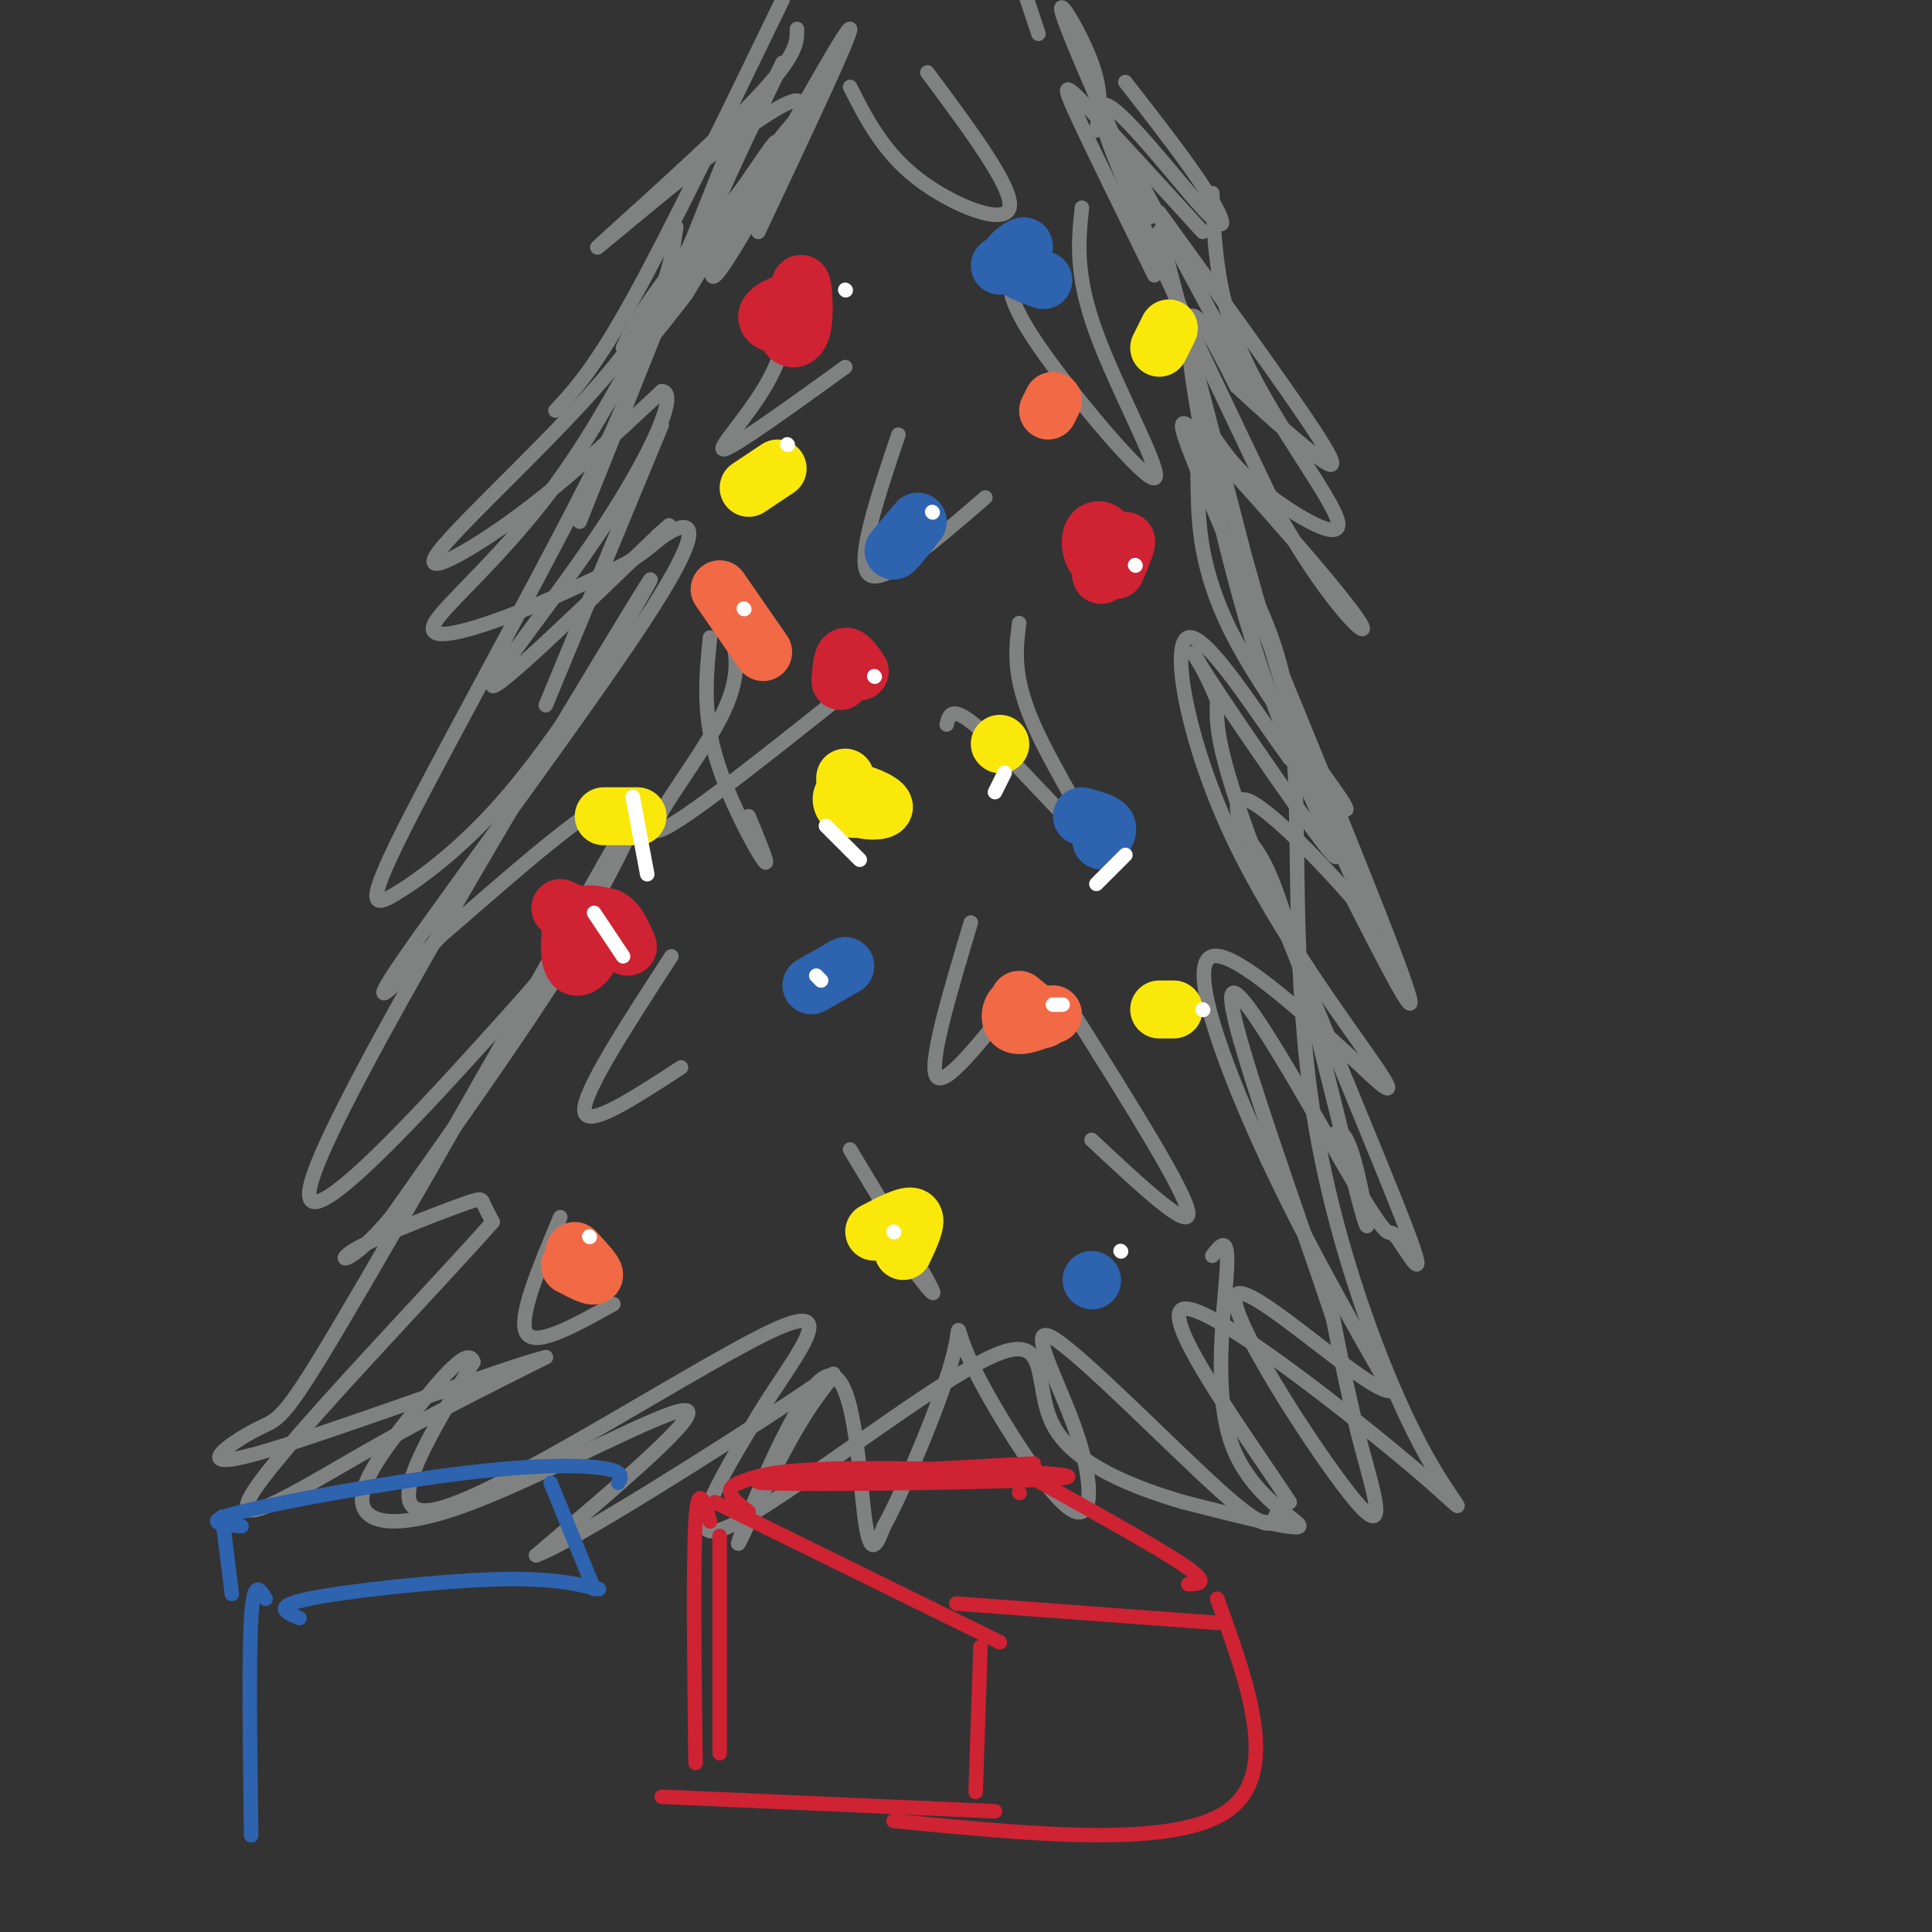 <svg viewBox='0 0 400 400' version='1.1' xmlns='http://www.w3.org/2000/svg' xmlns:xlink='http://www.w3.org/1999/xlink'><rect x="0" y="0" width="400" height="400" fill="#333333" stroke="none"/><g fill='none' stroke='#808282' stroke-width='3' stroke-linecap='round' stroke-linejoin='round'><path d='M140,47c-1.125,7.905 -2.250,15.810 -13,29c-10.750,13.190 -31.125,31.667 -36,38c-4.875,6.333 5.750,0.524 16,-7c10.250,-7.524 20.125,-16.762 30,-26'/><path d='M137,81c3.690,-0.012 -2.083,12.958 -12,28c-9.917,15.042 -23.976,32.155 -23,33c0.976,0.845 16.988,-14.577 33,-30'/><path d='M135,112c5.667,-5.167 3.333,-3.083 1,-1'/><path d='M148,40c-10.315,21.577 -20.631,43.155 -32,59c-11.369,15.845 -23.792,25.958 -26,30c-2.208,4.042 5.798,2.012 14,-1c8.202,-3.012 16.601,-7.006 25,-11'/><path d='M129,117c5.539,-3.096 6.887,-5.335 10,-7c3.113,-1.665 7.992,-2.756 -4,16c-11.992,18.756 -40.855,57.359 -51,72c-10.145,14.641 -1.573,5.321 7,-4'/><path d='M91,194c9.038,-7.713 28.134,-24.995 35,-28c6.866,-3.005 1.502,8.268 -1,15c-2.502,6.732 -2.144,8.923 -9,20c-6.856,11.077 -20.928,31.038 -35,51'/><path d='M81,252c-8.410,9.992 -11.935,9.472 -8,7c3.935,-2.472 15.329,-6.896 21,-9c5.671,-2.104 5.620,-1.887 6,-1c0.380,0.887 1.190,2.443 2,4'/><path d='M102,253c-11.631,13.238 -41.708,44.333 -49,55c-7.292,10.667 8.202,0.905 22,-7c13.798,-7.905 25.899,-13.952 38,-20'/><path d='M113,281c-7.627,1.732 -45.694,16.062 -60,20c-14.306,3.938 -4.852,-2.517 0,-5c4.852,-2.483 5.100,-0.995 17,-21c11.900,-20.005 35.450,-61.502 59,-103'/><path d='M129,172c8.621,-13.964 0.675,2.626 -5,13c-5.675,10.374 -9.078,14.533 -24,31c-14.922,16.467 -41.364,45.241 -35,27c6.364,-18.241 45.532,-83.497 61,-109c15.468,-25.503 7.234,-11.251 -1,3'/><path d='M125,137c-3.695,5.926 -12.432,19.243 -21,29c-8.568,9.757 -16.967,15.956 -22,19c-5.033,3.044 -6.701,2.935 3,-16c9.701,-18.935 30.772,-56.696 40,-76c9.228,-19.304 6.614,-20.152 4,-21'/><path d='M129,72c3.000,-7.000 8.500,-14.000 14,-21'/><path d='M251,40c0.429,10.952 0.857,21.905 7,35c6.143,13.095 18.000,28.333 19,33c1.000,4.667 -8.857,-1.238 -15,-6c-6.143,-4.762 -8.571,-8.381 -11,-12'/><path d='M251,90c-2.375,-2.768 -2.813,-3.689 -3,-2c-0.187,1.689 -0.122,5.989 0,13c0.122,7.011 0.302,16.734 7,30c6.698,13.266 19.914,30.076 23,35c3.086,4.924 -3.957,-2.038 -11,-9'/><path d='M267,157c-6.512,-8.770 -17.292,-26.196 -21,-25c-3.708,1.196 -0.344,21.014 9,41c9.344,19.986 24.670,40.139 30,48c5.330,7.861 0.665,3.431 -4,-1'/><path d='M281,220c-7.679,-6.845 -24.875,-23.458 -30,-22c-5.125,1.458 1.821,20.988 10,39c8.179,18.012 17.589,34.506 27,51'/><path d='M288,288c-4.474,0.742 -29.158,-22.904 -32,-20c-2.842,2.904 16.158,32.359 24,42c7.842,9.641 4.526,-0.531 2,-10c-2.526,-9.469 -4.263,-18.234 -6,-27'/><path d='M276,273c-7.175,-21.689 -22.112,-62.413 -21,-67c1.112,-4.587 18.273,26.961 26,40c7.727,13.039 6.020,7.567 8,10c1.980,2.433 7.649,12.770 2,-2c-5.649,-14.770 -22.614,-54.649 -31,-77c-8.386,-22.351 -8.193,-27.176 -8,-32'/><path d='M252,145c-3.439,-8.662 -8.038,-14.318 -2,-5c6.038,9.318 22.711,33.611 26,37c3.289,3.389 -6.807,-14.126 -15,-39c-8.193,-24.874 -14.484,-57.107 -15,-68c-0.516,-10.893 4.742,-0.447 10,10'/><path d='M256,80c4.786,4.476 11.750,10.667 16,14c4.250,3.333 5.786,3.810 0,-5c-5.786,-8.810 -18.893,-26.905 -32,-45'/><path d='M251,260c1.714,-2.268 3.429,-4.536 3,3c-0.429,7.536 -3.000,24.875 1,36c4.000,11.125 14.571,16.036 14,17c-0.571,0.964 -12.286,-2.018 -24,-5'/><path d='M245,311c-9.920,-2.917 -22.721,-7.710 -27,-16c-4.279,-8.290 -0.037,-20.078 -13,-14c-12.963,6.078 -43.132,30.022 -54,35c-10.868,4.978 -2.434,-9.011 6,-23'/><path d='M157,293c6.012,-10.190 18.042,-24.167 4,-18c-14.042,6.167 -54.155,32.476 -69,37c-14.845,4.524 -4.423,-12.738 6,-30'/><path d='M98,282c-0.963,-3.422 -6.371,3.022 -12,10c-5.629,6.978 -11.478,14.489 -11,19c0.478,4.511 7.282,6.022 23,0c15.718,-6.022 40.348,-19.578 44,-19c3.652,0.578 -13.674,15.289 -31,30'/><path d='M111,322c6.806,-2.262 39.320,-22.919 53,-32c13.680,-9.081 8.525,-6.588 2,4c-6.525,10.588 -14.419,29.271 -13,25c1.419,-4.271 12.151,-31.496 18,-34c5.849,-2.504 6.814,19.713 8,29c1.186,9.287 2.593,5.643 4,2'/><path d='M183,316c3.848,-6.871 11.467,-25.049 14,-34c2.533,-8.951 -0.019,-8.675 4,0c4.019,8.675 14.609,25.748 20,30c5.391,4.252 5.583,-4.316 2,-15c-3.583,-10.684 -10.940,-23.482 -5,-20c5.940,3.482 25.176,23.245 35,32c9.824,8.755 10.235,6.501 11,5c0.765,-1.501 1.882,-2.251 3,-3'/><path d='M267,311c-7.400,-11.465 -27.399,-38.627 -22,-40c5.399,-1.373 36.195,23.044 49,34c12.805,10.956 7.618,8.452 0,-6c-7.618,-14.452 -17.666,-40.853 -22,-68c-4.334,-27.147 -2.952,-55.042 -4,-73c-1.048,-17.958 -4.524,-25.979 -8,-34'/><path d='M260,124c-6.940,-27.095 -20.292,-77.833 -20,-76c0.292,1.833 14.226,56.238 24,89c9.774,32.762 15.387,43.881 21,55'/><path d='M260,82c0.000,0.000 -28.000,-52.000 -28,-52'/><path d='M224,43c-0.732,6.917 -1.464,13.833 3,26c4.464,12.167 14.125,29.583 12,30c-2.125,0.417 -16.036,-16.167 -23,-26c-6.964,-9.833 -6.982,-12.917 -7,-16'/><path d='M165,57c-0.978,7.356 -1.956,14.711 -6,22c-4.044,7.289 -11.156,14.511 -9,14c2.156,-0.511 13.578,-8.756 25,-17'/><path d='M186,90c-4.500,13.417 -9.000,26.833 -6,29c3.000,2.167 13.500,-6.917 24,-16'/><path d='M147,132c-0.756,7.489 -1.511,14.978 1,24c2.511,9.022 8.289,19.578 10,22c1.711,2.422 -0.644,-3.289 -3,-9'/><path d='M151,130c1.422,4.867 2.844,9.733 -2,19c-4.844,9.267 -15.956,22.933 -13,23c2.956,0.067 19.978,-13.467 37,-27'/><path d='M211,129c-0.696,5.518 -1.393,11.036 3,21c4.393,9.964 13.875,24.375 12,24c-1.875,-0.375 -15.107,-15.536 -22,-22c-6.893,-6.464 -7.446,-4.232 -8,-2'/><path d='M223,211c11.250,17.917 22.500,35.833 23,40c0.500,4.167 -9.750,-5.417 -20,-15'/><path d='M201,191c-4.500,15.000 -9.000,30.000 -7,32c2.000,2.000 10.500,-9.000 19,-20'/><path d='M139,198c-9.167,14.083 -18.333,28.167 -18,32c0.333,3.833 10.167,-2.583 20,-9'/><path d='M116,252c-4.417,10.500 -8.833,21.000 -7,24c1.833,3.000 9.917,-1.500 18,-6'/><path d='M184,256c5.167,7.000 10.333,14.000 9,11c-1.333,-3.000 -9.167,-16.000 -17,-29'/><path d='M142,61c10.533,-17.467 21.067,-34.933 18,-31c-3.067,3.933 -19.733,29.267 -25,38c-5.267,8.733 0.867,0.867 7,-7'/><path d='M249,48c-9.556,-10.467 -19.111,-20.933 -24,-26c-4.889,-5.067 -5.111,-4.733 -2,2c3.111,6.733 9.556,19.867 16,33'/><path d='M150,44c8.732,-11.845 17.464,-23.690 16,-19c-1.464,4.690 -13.125,25.917 -17,31c-3.875,5.083 0.036,-5.976 5,-15c4.964,-9.024 10.982,-16.012 17,-23'/><path d='M171,18c-2.690,4.595 -17.917,27.583 -24,35c-6.083,7.417 -3.024,-0.738 1,-10c4.024,-9.262 9.012,-19.631 14,-30'/><path d='M157,48c9.667,-20.500 19.333,-41.000 19,-42c-0.333,-1.000 -10.667,17.500 -21,36'/><path d='M165,6c0.065,2.893 0.131,5.786 -11,17c-11.131,11.214 -33.458,30.750 -30,28c3.458,-2.750 32.702,-27.786 40,-30c7.298,-2.214 -7.351,18.393 -22,39'/><path d='M233,17c6.595,8.464 13.190,16.929 17,23c3.810,6.071 4.833,9.750 -2,2c-6.833,-7.750 -21.524,-26.929 -20,-18c1.524,8.929 19.262,45.964 37,83'/><path d='M265,107c11.132,19.713 20.461,27.495 16,21c-4.461,-6.495 -22.711,-27.267 -31,-36c-8.289,-8.733 -6.616,-5.428 4,20c10.616,25.428 30.176,72.979 36,89c5.824,16.021 -2.088,0.510 -10,-15'/><path d='M280,186c-6.163,-7.216 -16.570,-17.754 -21,-20c-4.430,-2.246 -2.883,3.802 -1,7c1.883,3.198 4.103,3.548 9,20c4.897,16.452 12.472,49.006 15,58c2.528,8.994 0.008,-5.573 -2,-12c-2.008,-6.427 -3.504,-4.713 -5,-3'/><path d='M137,88c0.000,0.000 -24.000,58.000 -24,58'/><path d='M227,27c0.644,-3.867 1.289,-7.733 -1,-14c-2.289,-6.267 -7.511,-14.933 -6,-10c1.511,4.933 9.756,23.467 18,42'/><path d='M162,0c-11.583,23.917 -23.167,47.833 -31,62c-7.833,14.167 -11.917,18.583 -16,23'/><path d='M154,23c0.000,0.000 -34.000,85.000 -34,85'/><path d='M215,7c0.000,0.000 -5.000,-15.000 -5,-15'/><path d='M192,15c8.978,12.067 17.956,24.133 17,28c-0.956,3.867 -11.844,-0.467 -19,-6c-7.156,-5.533 -10.578,-12.267 -14,-19'/></g>
<g fill='none' stroke='#cf2233' stroke-width='12' stroke-linecap='round' stroke-linejoin='round'><path d='M165,64c0.329,-3.057 0.657,-6.115 1,-5c0.343,1.115 0.700,6.402 0,9c-0.700,2.598 -2.458,2.507 -3,1c-0.542,-1.507 0.131,-4.431 0,-5c-0.131,-0.569 -1.065,1.215 -2,3'/><path d='M161,67c-1.065,0.206 -2.729,-0.780 -2,-2c0.729,-1.220 3.850,-2.675 5,-2c1.150,0.675 0.329,3.478 0,4c-0.329,0.522 -0.164,-1.239 0,-3'/><path d='M231,118c1.325,-3.128 2.651,-6.255 2,-6c-0.651,0.255 -3.278,3.893 -5,4c-1.722,0.107 -2.541,-3.317 -2,-5c0.541,-1.683 2.440,-1.624 3,0c0.560,1.624 -0.220,4.812 -1,8'/><path d='M228,119c-0.167,0.333 -0.083,-2.833 0,-6'/><path d='M174,141c0.167,-2.333 0.333,-4.667 1,-5c0.667,-0.333 1.833,1.333 3,3'/><path d='M116,188c2.835,1.251 5.670,2.503 6,4c0.330,1.497 -1.847,3.241 -3,3c-1.153,-0.241 -1.284,-2.465 0,-3c1.284,-0.535 3.983,0.619 4,3c0.017,2.381 -2.649,5.987 -4,5c-1.351,-0.987 -1.386,-6.568 0,-9c1.386,-2.432 4.193,-1.716 7,-1'/><path d='M126,190c1.833,0.833 2.917,3.417 4,6'/></g>
<g fill='none' stroke='#f26946' stroke-width='12' stroke-linecap='round' stroke-linejoin='round'><path d='M218,210c-3.315,1.411 -6.631,2.821 -8,2c-1.369,-0.821 -0.792,-3.875 1,-4c1.792,-0.125 4.798,2.679 5,3c0.202,0.321 -2.399,-1.839 -5,-4'/><path d='M118,262c2.417,1.250 4.833,2.500 5,2c0.167,-0.500 -1.917,-2.750 -4,-5'/><path d='M158,135c0.000,0.000 -9.000,-13.000 -9,-13'/><path d='M217,85c0.000,0.000 1.000,-2.000 1,-2'/></g>
<g fill='none' stroke='#2d63af' stroke-width='12' stroke-linecap='round' stroke-linejoin='round'><path d='M216,58c-3.400,-1.267 -6.800,-2.533 -7,-4c-0.200,-1.467 2.800,-3.133 3,-3c0.200,0.133 -2.400,2.067 -5,4'/><path d='M186,113c2.083,-2.583 4.167,-5.167 4,-5c-0.167,0.167 -2.583,3.083 -5,6'/><path d='M224,169c2.167,0.583 4.333,1.167 5,2c0.667,0.833 -0.167,1.917 -1,3'/><path d='M168,204c0.000,0.000 7.000,-4.000 7,-4'/><path d='M226,265c0.000,0.000 0.100,0.100 0.1,0.1'/></g>
<g fill='none' stroke='#fae80b' stroke-width='12' stroke-linecap='round' stroke-linejoin='round'><path d='M180,167c-1.970,0.421 -3.939,0.842 -5,0c-1.061,-0.842 -1.212,-2.947 1,-3c2.212,-0.053 6.788,1.947 7,3c0.212,1.053 -3.939,1.158 -6,0c-2.061,-1.158 -2.030,-3.579 -2,-6'/><path d='M161,97c-2.750,1.833 -5.500,3.667 -6,4c-0.500,0.333 1.250,-0.833 3,-2'/><path d='M242,68c0.000,0.000 -2.000,4.000 -2,4'/><path d='M125,169c0.000,0.000 7.000,0.000 7,0'/><path d='M207,154c0.000,0.000 0.100,0.100 0.1,0.1'/><path d='M240,209c0.000,0.000 3.000,0.000 3,0'/><path d='M181,255c3.500,-1.833 7.000,-3.667 8,-3c1.000,0.667 -0.500,3.833 -2,7'/></g>
<g fill='none' stroke='#ffffff' stroke-width='3' stroke-linecap='round' stroke-linejoin='round'><path d='M163,92c0.000,0.000 0.100,0.100 0.1,0.1'/><path d='M154,126c0.000,0.000 0.100,0.100 0.1,0.1'/><path d='M175,60c0.000,0.000 0.100,0.100 0.1,0.1'/><path d='M193,106c0.000,0.000 0.100,0.100 0.1,0.1'/><path d='M181,140c0.000,0.000 0.100,0.100 0.1,0.1'/><path d='M235,117c0.000,0.000 0.100,0.100 0.1,0.1'/><path d='M208,160c0.000,0.000 -2.000,4.000 -2,4'/><path d='M171,171c0.000,0.000 7.000,7.000 7,7'/><path d='M233,177c0.000,0.000 -6.000,6.000 -6,6'/><path d='M169,202c0.000,0.000 1.000,1.000 1,1'/><path d='M123,189c0.000,0.000 6.000,9.000 6,9'/><path d='M131,165c0.000,0.000 3.000,16.000 3,16'/><path d='M122,256c0.000,0.000 0.100,0.100 0.1,0.1'/><path d='M185,255c0.000,0.000 0.100,0.100 0.1,0.1'/><path d='M218,208c0.000,0.000 2.000,0.000 2,0'/><path d='M249,209c0.000,0.000 0.100,0.100 0.1,0.1'/><path d='M232,259c0.000,0.000 0.100,0.100 0.1,0.1'/></g>
<g fill='none' stroke='#cf2233' stroke-width='3' stroke-linecap='round' stroke-linejoin='round'><path d='M214,303c-31.780,1.726 -63.560,3.452 -56,4c7.560,0.548 54.458,-0.083 62,-1c7.542,-0.917 -24.274,-2.119 -42,-2c-17.726,0.119 -21.363,1.560 -25,3'/><path d='M153,307c-3.833,1.500 -0.917,3.750 2,6'/><path d='M211,309c0.000,0.000 0.100,0.100 0.1,0.1'/><path d='M148,311c0.000,0.000 59.000,29.000 59,29'/><path d='M149,318c0.000,0.000 0.000,45.000 0,45'/><path d='M203,341c0.000,0.000 -1.000,30.000 -1,30'/><path d='M206,375c0.000,0.000 -69.000,-3.000 -69,-3'/><path d='M212,305c13.667,7.583 27.333,15.167 33,19c5.667,3.833 3.333,3.917 1,4'/><path d='M198,332c0.000,0.000 54.000,4.000 54,4'/><path d='M252,331c6.583,18.167 13.167,36.333 2,44c-11.167,7.667 -40.083,4.833 -69,2'/><path d='M147,315c-1.250,-4.167 -2.500,-8.333 -3,0c-0.500,8.333 -0.250,29.167 0,50'/></g>
<g fill='none' stroke='#2d63af' stroke-width='3' stroke-linecap='round' stroke-linejoin='round'><path d='M128,307c0.643,-1.161 1.286,-2.321 -3,-3c-4.286,-0.679 -13.500,-0.875 -29,1c-15.500,1.875 -37.286,5.821 -46,8c-8.714,2.179 -4.357,2.589 0,3'/><path d='M114,307c0.000,0.000 9.000,22.000 9,22'/><path d='M124,329c-5.111,-1.200 -10.222,-2.400 -22,-2c-11.778,0.400 -30.222,2.400 -38,4c-7.778,1.600 -4.889,2.800 -2,4'/><path d='M46,314c0.000,0.000 2.000,16.000 2,16'/><path d='M55,331c-1.250,-2.083 -2.500,-4.167 -3,4c-0.500,8.167 -0.250,26.583 0,45'/></g>
</svg>